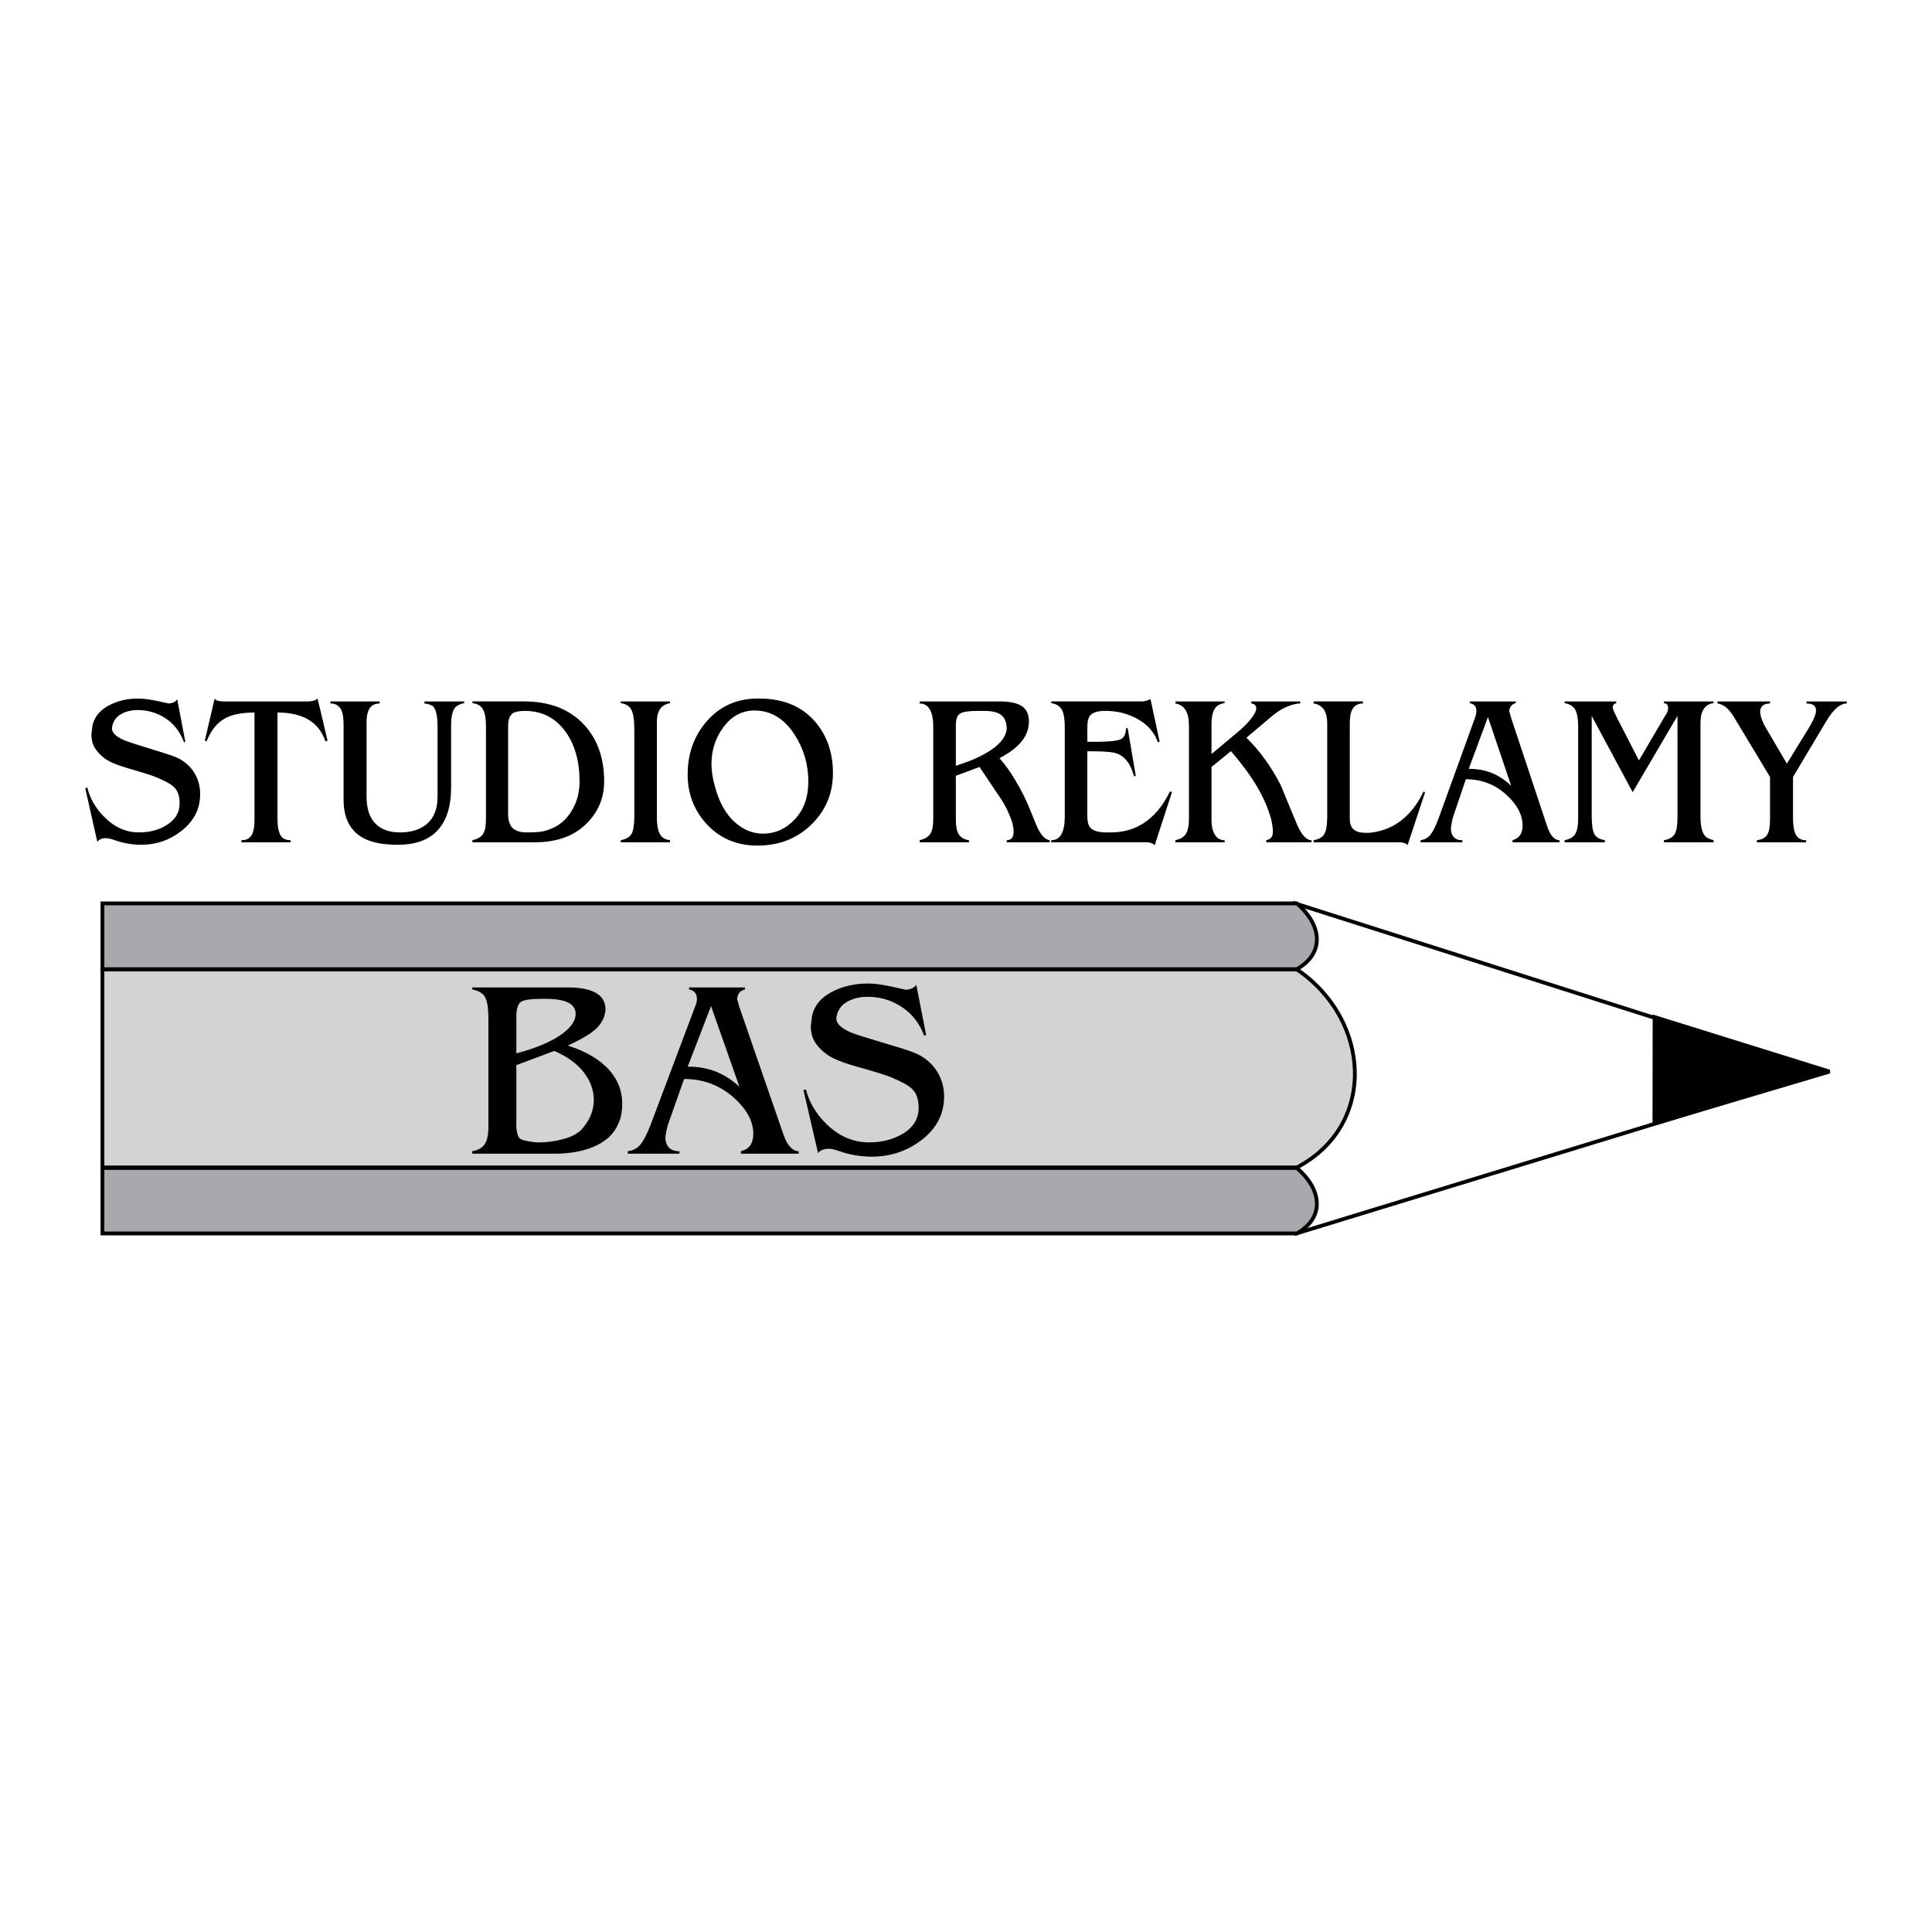 <?xml version="1.0" encoding="utf-8"?>
<!-- Generator: Adobe Illustrator 13.0.0, SVG Export Plug-In . SVG Version: 6.00 Build 14948)  -->
<!DOCTYPE svg PUBLIC "-//W3C//DTD SVG 1.0//EN" "http://www.w3.org/TR/2001/REC-SVG-20010904/DTD/svg10.dtd">
<svg version="1.0" id="Layer_1" xmlns="http://www.w3.org/2000/svg" xmlns:xlink="http://www.w3.org/1999/xlink" x="0px" y="0px"
	 width="192.756px" height="192.756px" viewBox="0 0 192.756 192.756" enable-background="new 0 0 192.756 192.756"
	 xml:space="preserve">
<g>
	<polygon fill-rule="evenodd" clip-rule="evenodd" fill="#FFFFFF" points="0,0 192.756,0 192.756,192.756 0,192.756 0,0 	"/>
	<path fill-rule="evenodd" clip-rule="evenodd" d="M17.681,69.763l0.809,4.251l-0.128,0.043c-0.402-1.086-1.06-1.91-1.976-2.474
		c-0.803-0.493-1.69-0.74-2.665-0.74c-0.645,0-1.21,0.146-1.697,0.437c-0.487,0.292-0.773,0.743-0.859,1.353
		c0,0.525,0.513,0.972,1.539,1.341c0.355,0.129,0.955,0.32,1.795,0.576c0.64,0.199,1.299,0.404,1.976,0.618
		c0.677,0.213,1.172,0.404,1.485,0.575c0.642,0.37,1.136,0.856,1.484,1.459c0.35,0.604,0.524,1.281,0.524,2.034
		c0,1.491-0.64,2.726-1.92,3.706c-1.151,0.895-2.474,1.341-3.967,1.341c-0.924,0-1.834-0.165-2.73-0.493
		c-0.127-0.042-0.213-0.068-0.256-0.082c-0.185-0.055-0.355-0.083-0.512-0.083c-0.413,0-0.705,0.123-0.875,0.369l-1.206-5.367
		l0.214-0.043c0.257,1.083,0.82,2.059,1.691,2.928c1.013,1.026,2.162,1.538,3.446,1.538c1.013,0,1.898-0.219,2.653-0.661
		c0.942-0.539,1.413-1.292,1.413-2.257c0-0.682-0.171-1.2-0.514-1.556c-0.284-0.297-0.851-0.624-1.691-0.979
		c-0.415-0.185-1.364-0.489-2.849-0.916c-1.171-0.34-1.977-0.678-2.42-1.012c-0.443-0.333-0.775-0.688-0.996-1.065
		c-0.222-0.376-0.332-0.82-0.332-1.332l0.105-0.873c0.185-0.851,0.714-1.515,1.587-1.991c0.874-0.476,1.864-0.714,2.971-0.714
		c0.497,0,1.136,0.083,1.918,0.248c0.382,0.084,0.765,0.166,1.149,0.249C17.261,70.148,17.538,70.006,17.681,69.763L17.681,69.763z"
		/>
	<path fill-rule="evenodd" clip-rule="evenodd" d="M25.392,71.091c-1.234,0-2.196,0.184-2.892,0.551
		c-0.822,0.438-1.455,1.214-1.892,2.33l-0.171-0.085l0.978-4.193c0.056,0.096,0.138,0.162,0.246,0.198
		c0.105,0.036,0.278,0.067,0.519,0.09h0.404h7.888c0.154,0,0.261,0,0.318,0c0.255-0.023,0.435-0.051,0.542-0.081
		c0.105-0.029,0.223-0.099,0.351-0.207l0.998,4.193l-0.213,0.085c-0.637-1.92-2.231-2.881-4.783-2.881v10.584
		c0,0.896,0.141,1.507,0.425,1.835c0.197,0.213,0.491,0.319,0.886,0.319v0.205h-4.914V83.83c0.402,0,0.702-0.114,0.903-0.341
		c0.272-0.312,0.407-0.875,0.407-1.686V71.091L25.392,71.091z"/>
	<path fill-rule="evenodd" clip-rule="evenodd" d="M32.967,69.981h4.914v0.206c-0.467,0-0.801,0.164-1.004,0.489
		c-0.205,0.327-0.307,0.78-0.307,1.362v7.44c0,1.205,0.304,2.113,0.916,2.722c0.571,0.567,1.379,0.85,2.434,0.85
		c0.924,0,1.7-0.198,2.327-0.596c0.937-0.594,1.408-1.587,1.408-2.976v-6.931c0-1.035-0.135-1.707-0.402-2.02
		c-0.141-0.17-0.445-0.284-0.909-0.34v-0.206h3.972v0.171c-0.438,0.085-0.747,0.242-0.929,0.469
		c-0.256,0.328-0.381,0.918-0.381,1.772v6.211c0,1.737-0.392,3.081-1.172,4.035c-0.883,1.096-2.262,1.643-4.138,1.643
		c-1.452,0-2.583-0.213-3.391-0.639c-1.352-0.709-2.027-1.994-2.027-3.854v-7.41c0-0.652-0.056-1.121-0.169-1.405
		c-0.197-0.525-0.578-0.788-1.141-0.788V69.981L32.967,69.981z"/>
	<path fill-rule="evenodd" clip-rule="evenodd" d="M47.133,83.821c0.514-0.113,0.867-0.319,1.062-0.618
		c0.193-0.3,0.289-0.784,0.289-1.452v-9.313c0-0.711-0.083-1.239-0.255-1.581c-0.203-0.413-0.566-0.647-1.096-0.705v-0.171h5.147
		c2.523,0,4.501,0.756,5.935,2.264c1.374,1.453,2.062,3.354,2.062,5.704c0,1.58-0.537,2.94-1.615,4.078
		c-1.264,1.339-3.028,2.008-5.298,2.008h-6.231V83.821L47.133,83.821L47.133,83.821z M50.696,81.165
		c0,0.686,0.153,1.172,0.458,1.457c0.304,0.286,0.768,0.428,1.392,0.428c0.653,0,1.158-0.029,1.51-0.085
		c0.356-0.057,0.788-0.208,1.298-0.451c0.725-0.371,1.315-0.963,1.776-1.777c0.46-0.814,0.691-1.741,0.691-2.785
		c0-2.027-0.477-3.69-1.426-4.991c-1.005-1.355-2.346-2.034-4.018-2.034c-0.568,0-0.972,0.079-1.213,0.235
		c-0.312,0.215-0.468,0.636-0.468,1.264V81.165L50.696,81.165z"/>
	<path fill-rule="evenodd" clip-rule="evenodd" d="M61.933,69.981h4.914v0.171c-0.52,0.1-0.881,0.342-1.077,0.726
		c-0.154,0.285-0.233,0.677-0.233,1.176v9.568c0,0.684,0.1,1.211,0.297,1.581c0.197,0.371,0.535,0.576,1.014,0.618v0.214h-4.914
		v-0.214c0.557-0.099,0.923-0.319,1.095-0.661s0.256-0.926,0.256-1.753v-8.671c0-0.896-0.095-1.534-0.29-1.911
		c-0.192-0.378-0.548-0.602-1.062-0.673V69.981L61.933,69.981z"/>
	<path fill-rule="evenodd" clip-rule="evenodd" d="M75.76,69.694c2.398,0,4.264,0.783,5.598,2.345
		c1.164,1.38,1.745,3.07,1.745,5.076c0,2.033-0.717,3.749-2.15,5.149c-1.433,1.4-3.227,2.1-5.385,2.1
		c-2.101,0-3.818-0.746-5.151-2.239c-1.206-1.364-1.81-2.978-1.81-4.84c0-2.075,0.625-3.838,1.874-5.288
		c1.32-1.535,3.03-2.304,5.128-2.304H75.76L75.76,69.694L75.76,69.694z M71.323,78.433c0.399,1.558,1.06,2.756,1.986,3.592
		c0.853,0.766,1.792,1.148,2.815,1.148c1.223,0,2.283-0.477,3.179-1.434c0.896-0.957,1.344-2.208,1.344-3.752
		c0-1.729-0.464-3.302-1.387-4.719c-1.037-1.587-2.368-2.381-3.988-2.381c-1.267,0-2.318,0.581-3.158,1.744
		c-0.754,1.049-1.131,2.253-1.131,3.613C70.982,76.909,71.095,77.638,71.323,78.433L71.323,78.433z"/>
	<path fill-rule="evenodd" clip-rule="evenodd" d="M95.365,77.399v4.358c0,0.713,0.105,1.218,0.317,1.518
		c0.21,0.299,0.542,0.484,0.993,0.555v0.205h-4.914v-0.213c0.471-0.099,0.813-0.294,1.028-0.585
		c0.215-0.292,0.323-0.828,0.323-1.609V72.51c0-0.895-0.157-1.534-0.471-1.918c-0.23-0.27-0.522-0.405-0.88-0.405v-0.206h7.971
		c1.137,0,1.933,0.2,2.388,0.598c0.356,0.313,0.533,0.784,0.533,1.412c0,0.826-0.315,1.566-0.942,2.222
		c-0.44,0.485-1.103,0.962-1.988,1.432c0.568,0.641,1.101,1.389,1.597,2.243c0.597,0.969,1.144,2.087,1.641,3.355
		c0.297,0.755,0.488,1.218,0.576,1.389c0.353,0.727,0.75,1.126,1.189,1.197v0.205h-4.284V83.83c0.458,0,0.687-0.292,0.687-0.876
		c0-0.456-0.142-1.011-0.425-1.667c-0.213-0.512-0.481-1.025-0.81-1.538l-2.167-3.227L95.365,77.399L95.365,77.399L95.365,77.399z
		 M95.365,76.397c1.479-0.456,2.666-0.99,3.561-1.603c1.012-0.697,1.516-1.438,1.516-2.223l-0.063-0.448
		c-0.1-0.37-0.284-0.648-0.556-0.833c-0.341-0.242-0.873-0.363-1.6-0.363h-0.747c-0.824,0-1.382,0.086-1.673,0.257
		c-0.292,0.171-0.438,0.57-0.438,1.196V76.397L95.365,76.397z"/>
	<path fill-rule="evenodd" clip-rule="evenodd" d="M108.485,74.009c0.159,0,0.3,0,0.428,0c0.127,0,0.287,0,0.47,0
		c1.198,0,1.989-0.078,2.376-0.233c0.384-0.156,0.575-0.515,0.575-1.08l0.167-0.085l0.813,4.779l-0.171,0.085
		c-0.354-1.394-1.042-2.191-2.062-2.393c-0.397-0.086-1.262-0.129-2.596-0.129v6.489c0,0.486,0.079,0.835,0.235,1.05
		c0.27,0.371,0.813,0.557,1.639,0.557h0.488c1.165,0,2.197-0.277,3.106-0.833c1.149-0.698,2.07-1.78,2.767-3.248l0.213,0.042
		l-1.725,5.312c-0.229-0.192-0.497-0.288-0.809-0.288h-1.086h-8.432V83.83c0.9,0,1.351-0.79,1.351-2.373v-8.89
		c0-0.755-0.076-1.303-0.236-1.645c-0.186-0.428-0.557-0.684-1.114-0.77v-0.171h8.856c0.1,0,0.177,0,0.236,0
		c0.185-0.023,0.334-0.053,0.455-0.088c0.12-0.034,0.238-0.088,0.353-0.158l0.914,4.273l-0.169,0.049
		c-0.355-0.987-1.021-1.754-2.001-2.306c-0.978-0.55-2.055-0.826-3.232-0.826c-0.809,0-1.334,0.174-1.574,0.521
		c-0.156,0.204-0.235,0.58-0.235,1.129V74.009L108.485,74.009z"/>
	<path fill-rule="evenodd" clip-rule="evenodd" d="M122.81,74.942l-1.938,1.578v5.289c0,0.616,0.113,1.107,0.337,1.473
		c0.227,0.366,0.549,0.548,0.974,0.548v0.205h-4.914v-0.213c0.499-0.099,0.851-0.308,1.049-0.628c0.2-0.32,0.303-0.799,0.303-1.438
		v-9.375c0-1.321-0.451-2.051-1.352-2.194v-0.206h4.914v0.171c-0.48,0.057-0.819,0.259-1.017,0.608
		c-0.197,0.349-0.294,0.85-0.294,1.505v2.968l2.877-2.415c0.409-0.365,0.763-0.73,1.06-1.095c0.35-0.435,0.527-0.785,0.527-1.052
		c0-0.28-0.164-0.442-0.491-0.484v-0.206h4.878v0.206c-0.441,0-0.945,0.136-1.511,0.406c-0.469,0.227-0.896,0.504-1.279,0.832
		l-2.575,2.173c1.377,1.365,2.526,2.963,3.45,4.797c0.525,1.293,1.058,2.579,1.595,3.858c0.455,1.052,0.937,1.578,1.448,1.578v0.205
		h-4.514v-0.213c0.439-0.071,0.659-0.348,0.659-0.833c0-0.199-0.018-0.409-0.051-0.63c-0.036-0.22-0.069-0.401-0.098-0.544
		c-0.312-1.153-0.801-2.284-1.466-3.394C124.716,77.312,123.859,76.152,122.81,74.942L122.81,74.942z"/>
	<path fill-rule="evenodd" clip-rule="evenodd" d="M142.181,79.052l-1.748,5.271c-0.069-0.096-0.179-0.167-0.33-0.216
		c-0.148-0.048-0.295-0.072-0.435-0.072h-0.085h-8.518v-0.213c0.53-0.085,0.886-0.294,1.072-0.628s0.279-0.913,0.279-1.737v-9.204
		c0-0.682-0.12-1.182-0.363-1.502c-0.243-0.319-0.573-0.508-0.988-0.565v-0.206h4.914v0.206c-0.563,0-0.944,0.256-1.142,0.769
		c-0.112,0.284-0.169,0.717-0.169,1.3v9.469c0,0.911,0.512,1.365,1.532,1.365h0.405c1.062-0.099,2.015-0.426,2.851-0.982
		c1.062-0.712,1.92-1.76,2.572-3.142L142.181,79.052L142.181,79.052z"/>
	<path fill-rule="evenodd" clip-rule="evenodd" d="M146.249,77.743l-1.269,3.748c-0.029,0.072-0.066,0.226-0.112,0.461
		c-0.049,0.237-0.088,0.462-0.115,0.677c0,0.357,0.092,0.647,0.276,0.869s0.476,0.332,0.874,0.332v0.205h-4.173v-0.214
		c0.398-0.042,0.724-0.221,0.98-0.533c0.255-0.313,0.531-0.87,0.828-1.667l3.642-10.063c0.079-0.216,0.118-0.426,0.118-0.629
		c0-0.435-0.217-0.694-0.655-0.779v-0.168h4.586v0.17c-0.391,0.101-0.611,0.363-0.654,0.789l0.182,0.66l3.621,10.898
		c0.112,0.315,0.24,0.58,0.381,0.794c0.257,0.359,0.532,0.538,0.832,0.538v0.205h-4.683v-0.213c0.353-0.1,0.607-0.273,0.765-0.522
		c0.156-0.249,0.235-0.558,0.235-0.928c0-1.052-0.52-2.062-1.559-3.029C149.195,78.276,147.829,77.743,146.249,77.743
		L146.249,77.743L146.249,77.743z M146.539,76.704c0.763,0,1.462,0.114,2.096,0.34c0.775,0.282,1.49,0.734,2.137,1.357l-2.32-6.86
		L146.539,76.704L146.539,76.704z"/>
	<path fill-rule="evenodd" clip-rule="evenodd" d="M163.517,75.868l2.588-4.411c0.092-0.14,0.153-0.231,0.185-0.274
		c0.092-0.182,0.138-0.365,0.138-0.548c0-0.281-0.138-0.442-0.415-0.484v-0.169h4.955v0.171c-0.409,0.042-0.729,0.225-0.962,0.544
		c-0.233,0.321-0.349,0.801-0.349,1.442v9.269c0,0.968,0.146,1.631,0.443,1.988c0.155,0.185,0.442,0.327,0.867,0.426v0.214h-4.955
		v-0.214c0.486-0.071,0.832-0.256,1.039-0.556s0.312-0.847,0.312-1.646v-10.2l-4.471,7.617l-4.087-7.606v9.977
		c0,0.826,0.079,1.415,0.242,1.763c0.162,0.349,0.518,0.566,1.067,0.65v0.214h-4.013v-0.214c0.5-0.084,0.851-0.284,1.05-0.597
		s0.302-0.847,0.302-1.602v-9.099c0-0.811-0.103-1.388-0.302-1.729c-0.199-0.342-0.55-0.555-1.05-0.641v-0.171h5.151v0.169
		c-0.198,0.042-0.319,0.177-0.362,0.401c0.015,0.157,0.115,0.412,0.299,0.769c0.087,0.199,0.182,0.391,0.284,0.576L163.517,75.868
		L163.517,75.868z"/>
	<path fill-rule="evenodd" clip-rule="evenodd" d="M178.278,76.184l2.309-3.752c0.399-0.698,0.599-1.216,0.599-1.552
		c0-0.461-0.314-0.692-0.946-0.692v-0.206h4.013v0.206c-0.643,0-1.305,0.557-1.988,1.67l-3.376,5.662v4.065
		c0,0.884,0.125,1.497,0.381,1.84c0.21,0.271,0.521,0.406,0.93,0.406v0.205h-4.914v-0.214c0.458-0.042,0.791-0.206,0.998-0.491
		s0.312-0.826,0.312-1.624v-4.188l-3.564-5.918c-0.257-0.429-0.518-0.762-0.786-0.998c-0.27-0.235-0.566-0.374-0.891-0.416v-0.206
		h5.241v0.206c-0.658,0-0.985,0.29-0.985,0.867c0.041,0.48,0.238,1.016,0.594,1.607L178.278,76.184L178.278,76.184z"/>
	
		<polygon fill-rule="evenodd" clip-rule="evenodd" fill="#FFFFFF" stroke="#000000" stroke-width="0.379" stroke-miterlimit="2.613" points="
		129.369,123.052 129.216,90.135 182.003,106.941 129.369,123.052 	"/>
	
		<path fill-rule="evenodd" clip-rule="evenodd" fill="#D1D3D4" stroke="#000000" stroke-width="0.379" stroke-miterlimit="2.613" d="
		M10.221,116.478V96.722c29.811,0,89.344,0,119.167,0c7.384,4.984,8.043,15.526,0,19.755H10.221L10.221,116.478z"/>
	
		<path fill-rule="evenodd" clip-rule="evenodd" fill="#A7A9AC" stroke="#000000" stroke-width="0.379" stroke-miterlimit="2.613" d="
		M10.221,96.695v-6.561c29.811,0,89.344,0,119.167,0c2.315,1.972,2.988,4.835,0,6.561H10.221L10.221,96.695z"/>
	
		<path fill-rule="evenodd" clip-rule="evenodd" fill="#A7A9AC" stroke="#000000" stroke-width="0.379" stroke-miterlimit="2.613" d="
		M10.221,123.062v-6.532c29.811,0,89.344,0,119.167,0c2.315,1.963,2.988,4.807,0,6.532H10.221L10.221,123.062z"/>
	<polygon fill-rule="evenodd" clip-rule="evenodd" stroke="#000000" stroke-width="0.379" stroke-miterlimit="2.613" points="
		165.061,112.104 165.078,101.473 182.535,106.913 165.061,112.104 	"/>
	<path fill-rule="evenodd" clip-rule="evenodd" d="M56.645,104.316c1.859,0.589,3.251,1.422,4.187,2.497
		c0.832,0.958,1.247,2.05,1.247,3.276c0,0.337-0.025,0.668-0.074,0.996s-0.139,0.635-0.273,0.919
		c-0.423,1.11-1.309,1.933-2.66,2.472c-1.076,0.42-2.329,0.63-3.771,0.63h-8.185v-0.252c0.562-0.084,0.971-0.311,1.229-0.681
		c0.256-0.369,0.385-0.958,0.385-1.765v-10.639c0-1.125-0.11-1.887-0.331-2.279c-0.225-0.395-0.653-0.653-1.283-0.77v-0.203h9.529
		c1.144,0,2.023,0.152,2.64,0.455c0.759,0.369,1.131,0.957,1.131,1.764c-0.067,0.707-0.354,1.315-0.868,1.828
		C59.041,103.077,58.069,103.663,56.645,104.316L56.645,104.316L56.645,104.316z M51.516,105.096
		c2.013-0.535,3.528-1.181,4.554-1.934c0.912-0.667,1.363-1.338,1.363-2.008c0-0.635-0.404-1.07-1.21-1.306
		c-0.458-0.133-1.124-0.2-1.998-0.2c-1.216,0-1.97,0.104-2.262,0.312c-0.293,0.21-0.447,0.708-0.447,1.493V105.096L51.516,105.096
		L51.516,105.096z M51.516,106.267v6.144v0.177c0.056,0.304,0.092,0.513,0.13,0.634c0.097,0.269,0.244,0.432,0.433,0.491
		c0.196,0.061,0.446,0.118,0.764,0.177c0.318,0.06,0.612,0.089,0.874,0.089c0.85,0,1.694-0.113,2.52-0.341
		c0.825-0.227,1.436-0.561,1.833-0.999c0.783-0.894,1.174-1.861,1.174-2.908c0-0.942-0.325-1.85-0.979-2.718
		c-0.654-0.867-1.643-1.589-2.97-2.162L51.516,106.267L51.516,106.267z"/>
	<path fill-rule="evenodd" clip-rule="evenodd" d="M68.253,107.65l-1.578,4.461c-0.036,0.084-0.086,0.266-0.147,0.541
		c-0.061,0.279-0.11,0.543-0.146,0.796c0,0.421,0.111,0.761,0.336,1.021c0.227,0.261,0.587,0.392,1.07,0.392v0.245h-5.153v-0.252
		c0.502-0.052,0.917-0.261,1.235-0.632c0.318-0.368,0.661-1.024,1.027-1.968l4.475-11.883c0.11-0.248,0.159-0.489,0.159-0.721
		c0-0.52-0.264-0.83-0.783-0.931v-0.202h5.575v0.2c-0.471,0.119-0.734,0.427-0.782,0.926l0.207,0.775l4.451,12.871
		c0.135,0.37,0.293,0.683,0.475,0.937c0.306,0.422,0.643,0.634,1.008,0.634v0.245h-5.758v-0.254
		c0.454-0.117,0.771-0.322,0.955-0.617c0.184-0.295,0.28-0.663,0.28-1.101c0-1.245-0.642-2.441-1.912-3.589
		C71.84,108.281,70.178,107.65,68.253,107.65L68.253,107.65L68.253,107.65z M68.612,106.417c0.93,0,1.779,0.135,2.555,0.401
		c0.942,0.335,1.81,0.871,2.604,1.604l-2.83-8.045L68.612,106.417L68.612,106.417z"/>
	<path fill-rule="evenodd" clip-rule="evenodd" d="M91.418,98.253l0.984,5.021l-0.202,0.05c-0.489-1.308-1.295-2.301-2.42-2.979
		c-0.973-0.596-2.054-0.894-3.246-0.894c-0.777,0-1.461,0.174-2.054,0.52c-0.599,0.347-0.946,0.88-1.045,1.604
		c0,0.625,0.63,1.155,1.882,1.593c0.44,0.152,1.167,0.379,2.188,0.682c0.789,0.236,1.596,0.48,2.416,0.733
		c0.818,0.253,1.423,0.48,1.809,0.683c0.789,0.438,1.394,1.016,1.822,1.731c0.428,0.716,0.641,1.521,0.641,2.414
		c0,1.77-0.782,3.234-2.341,4.398c-1.424,1.061-3.049,1.591-4.871,1.591c-1.144,0-2.257-0.195-3.351-0.588
		c-0.146-0.05-0.256-0.082-0.323-0.1c-0.219-0.063-0.421-0.098-0.604-0.098c-0.52,0-0.881,0.147-1.083,0.441l-1.46-6.303
		l0.251-0.051c0.318,1.28,1.009,2.432,2.06,3.457c1.241,1.212,2.653,1.817,4.23,1.817c1.223,0,2.305-0.261,3.24-0.784
		c1.143-0.639,1.71-1.533,1.71-2.678c0-0.811-0.207-1.426-0.629-1.848c-0.356-0.353-1.045-0.74-2.066-1.162
		c-0.508-0.219-1.663-0.581-3.478-1.088c-1.425-0.402-2.415-0.804-2.958-1.199c-0.551-0.396-0.955-0.817-1.224-1.265
		c-0.269-0.446-0.403-0.972-0.403-1.579l0.129-1.037c0.231-1.012,0.879-1.8,1.95-2.364c1.063-0.564,2.286-0.847,3.661-0.847
		c0.604,0,1.387,0.104,2.348,0.314c0.47,0.105,0.935,0.21,1.405,0.314C90.892,98.707,91.235,98.539,91.418,98.253L91.418,98.253z"/>
</g>
</svg>
